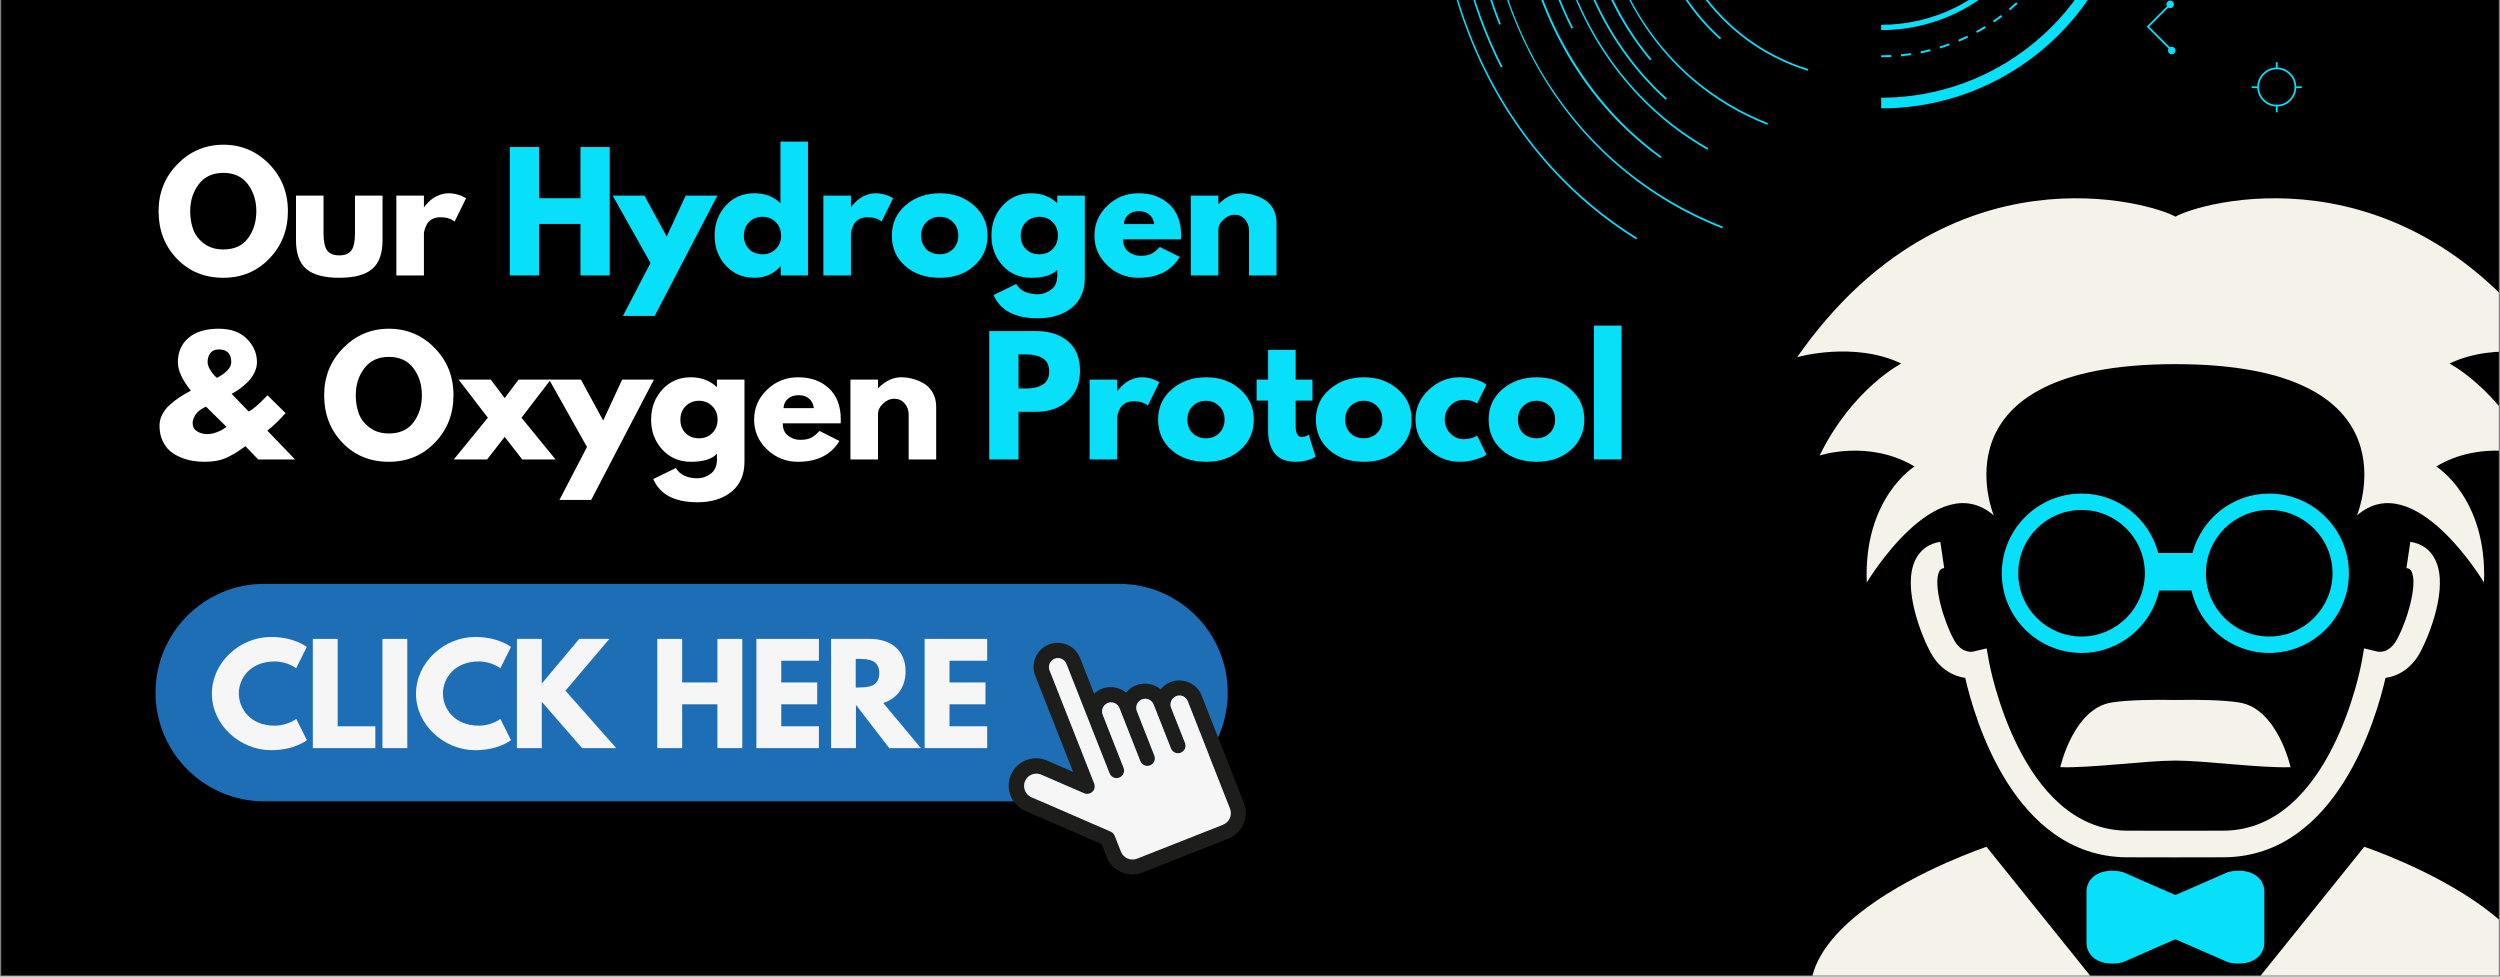<svg xmlns="http://www.w3.org/2000/svg" xmlns:xlink="http://www.w3.org/1999/xlink" width="1920" zoomAndPan="magnify" viewBox="0 0 1440 562.5" height="750" preserveAspectRatio="xMidYMid meet" version="1.0"><rect x="0" y="0" width="1440" height="562.5" fill="#808080" stroke="none"/><defs><g/><clipPath id="70b9ad7795"><path d="M 0.641 0 L 1439.359 0 L 1439.359 562 L 0.641 562 Z M 0.641 0 " clip-rule="nonzero"/></clipPath><clipPath id="0bbeb5b42a"><path d="M 89.285 336.297 L 708 336.297 L 708 462 L 89.285 462 Z M 89.285 336.297 " clip-rule="nonzero"/></clipPath><clipPath id="cd6ec1c389"><path d="M 1042 487 L 1439.359 487 L 1439.359 562 L 1042 562 Z M 1042 487 " clip-rule="nonzero"/></clipPath><clipPath id="98ec181e47"><path d="M 1035 114 L 1439.359 114 L 1439.359 336 L 1035 336 Z M 1035 114 " clip-rule="nonzero"/></clipPath><clipPath id="0cc9836b09"><path d="M 826.934 0 L 943 0 L 943 137.895 L 826.934 137.895 Z M 826.934 0 " clip-rule="nonzero"/></clipPath></defs><g clip-path="url(#70b9ad7795)"><path fill="#ffffff" d="M 0.641 0 L 1439.359 0 L 1439.359 562 L 0.641 562 Z M 0.641 0 " fill-opacity="1" fill-rule="nonzero"/><path fill="#000000" d="M 0.641 0 L 1439.359 0 L 1439.359 562 L 0.641 562 Z M 0.641 0 " fill-opacity="1" fill-rule="nonzero"/></g><g clip-path="url(#0bbeb5b42a)"><path fill="#1e6eb5" d="M 644.531 461.578 L 152.227 461.578 C 117.605 461.578 89.586 433.492 89.586 398.938 C 89.586 364.312 117.605 336.297 152.227 336.297 L 644.531 336.297 C 679.086 336.297 707.176 364.312 707.176 398.938 C 707.176 433.492 679.156 461.578 644.531 461.578 Z M 644.531 461.578 " fill-opacity="1" fill-rule="nonzero"/></g><path fill="#1d1d1b" d="M 684.855 393.098 C 681.449 391.637 677.695 391.566 674.219 392.891 C 671.926 393.793 669.98 395.254 668.52 397.059 C 667.477 396.156 666.363 395.461 665.043 394.906 C 661.637 393.445 657.883 393.375 654.406 394.695 C 652.043 395.602 650.094 397.129 648.633 398.938 C 647.66 398.102 646.551 397.406 645.297 396.922 C 641.891 395.461 638.137 395.391 634.66 396.711 C 632.992 397.406 631.461 398.383 630.211 399.562 L 622.145 379.055 C 620.754 375.578 618.184 372.867 614.777 371.406 C 611.371 369.945 607.613 369.875 604.141 371.195 C 597.047 373.977 593.5 382.113 596.281 389.203 L 618.113 444.617 L 603.098 438.078 C 599.203 436.41 594.961 436.344 591 437.871 C 587.105 439.402 583.977 442.391 582.309 446.285 C 578.832 454.281 582.516 463.594 590.512 467.07 L 634.52 486.191 L 637.441 493.629 C 640.641 501.766 649.887 505.797 658.02 502.598 L 707.523 483.062 C 715.656 479.863 719.688 470.617 716.492 462.484 L 692.156 400.676 C 690.906 397.34 688.266 394.559 684.855 393.098 Z M 708.496 465.75 C 709.957 469.438 708.148 473.605 704.465 475.066 L 654.961 494.605 C 651.277 496.062 647.105 494.258 645.645 490.57 L 642.031 481.395 C 641.613 480.352 640.777 479.449 639.734 479.031 L 594.129 459.215 C 590.582 457.688 588.914 453.516 590.441 449.898 C 591.207 448.09 592.668 446.77 594.336 446.145 C 596.004 445.449 597.949 445.449 599.758 446.215 L 624.441 456.922 C 626.039 457.617 627.918 457.27 629.238 456.086 C 630.559 454.906 630.906 453.027 630.281 451.359 L 604.555 386.145 C 603.512 383.504 604.832 380.512 607.477 379.402 C 608.727 378.914 610.188 378.914 611.438 379.469 C 612.691 380.027 613.664 381 614.219 382.32 L 639.109 445.449 C 640.012 447.676 642.516 448.785 644.742 447.883 C 646.965 446.98 648.078 444.477 647.176 442.25 L 635.148 411.66 C 634.105 409.02 635.426 406.027 638.066 404.918 C 639.316 404.43 640.777 404.43 642.031 404.984 C 643.281 405.543 644.254 406.516 644.812 407.836 L 656.84 438.426 C 657.742 440.652 660.246 441.766 662.469 440.859 C 664.695 439.957 665.809 437.453 664.902 435.23 L 654.824 409.574 C 653.781 406.934 655.102 403.941 657.742 402.832 C 658.992 402.344 660.453 402.344 661.707 402.902 C 662.957 403.457 663.93 404.43 664.484 405.75 L 674.496 431.129 C 675.402 433.352 677.906 434.465 680.129 433.562 C 682.355 432.656 683.465 430.152 682.562 427.93 L 674.566 407.699 C 673.523 405.055 674.844 402.066 677.488 400.953 C 678.738 400.469 680.199 400.469 681.449 401.023 C 682.703 401.578 683.676 402.555 684.23 403.875 Z M 708.496 465.75 " fill-opacity="1" fill-rule="nonzero"/><path fill="#f6f6f6" d="M 684.16 403.941 L 708.496 465.75 C 709.957 469.438 708.148 473.605 704.465 475.066 L 654.961 494.605 C 651.277 496.062 647.105 494.258 645.645 490.57 L 642.031 481.395 C 641.613 480.352 640.777 479.449 639.734 479.031 L 594.129 459.215 C 590.582 457.688 588.914 453.516 590.441 449.898 C 591.207 448.09 592.668 446.77 594.336 446.145 C 596.004 445.449 597.949 445.449 599.758 446.215 L 624.441 456.922 C 626.039 457.617 627.918 457.27 629.238 456.086 C 630.559 454.906 630.906 453.027 630.281 451.359 L 604.555 386.145 C 603.512 383.504 604.832 380.512 607.477 379.402 C 608.727 378.914 610.188 378.914 611.438 379.469 C 612.691 380.027 613.664 381 614.219 382.32 L 639.109 445.449 C 640.012 447.676 642.516 448.785 644.742 447.883 C 646.965 446.98 648.078 444.477 647.176 442.25 L 635.148 411.66 C 634.105 409.02 635.426 406.027 638.066 404.918 C 639.316 404.43 640.777 404.43 642.031 404.984 C 643.281 405.543 644.254 406.516 644.812 407.836 L 656.84 438.426 C 657.742 440.652 660.246 441.766 662.469 440.859 C 664.695 439.957 665.809 437.453 664.902 435.23 L 654.824 409.574 C 653.781 406.934 655.102 403.941 657.742 402.832 C 658.992 402.344 660.453 402.344 661.707 402.902 C 662.957 403.457 663.93 404.43 664.484 405.75 L 674.496 431.129 C 675.402 433.352 677.906 434.465 680.129 433.562 C 682.355 432.656 683.465 430.152 682.562 427.93 L 674.566 407.699 C 673.523 405.055 674.844 402.066 677.488 400.953 C 678.738 400.469 680.199 400.469 681.449 401.023 C 682.633 401.648 683.676 402.691 684.16 403.941 Z M 684.16 403.941 " fill-opacity="1" fill-rule="nonzero"/><path fill="#f6f6f6" d="M 170.652 414.094 L 176.77 426.332 C 176.77 426.332 169.746 432.102 156.121 432.102 C 138.32 432.102 122.055 417.641 122.055 399.633 C 121.984 381.488 138.254 366.887 156.051 366.887 C 169.676 366.887 176.699 372.656 176.699 372.656 L 170.582 384.895 C 170.582 384.895 165.574 381 158.207 381 C 143.883 381 137.559 391.012 137.559 399.426 C 137.559 407.906 143.883 417.988 158.277 417.988 C 165.574 417.988 170.652 414.094 170.652 414.094 Z M 170.652 414.094 " fill-opacity="1" fill-rule="nonzero"/><path fill="#f6f6f6" d="M 194.496 418.336 L 216.191 418.336 L 216.191 430.918 L 180.176 430.918 L 180.176 368 L 194.496 368 Z M 194.496 418.336 " fill-opacity="1" fill-rule="nonzero"/><path fill="#f6f6f6" d="M 220.293 368 L 234.613 368 L 234.613 430.918 L 220.293 430.918 Z M 220.293 368 " fill-opacity="1" fill-rule="nonzero"/><path fill="#f6f6f6" d="M 288.219 414.094 L 294.336 426.332 C 294.336 426.332 287.312 432.102 273.688 432.102 C 255.887 432.102 239.621 417.641 239.621 399.633 C 239.621 381.555 255.887 366.887 273.688 366.887 C 287.312 366.887 294.336 372.656 294.336 372.656 L 288.219 384.895 C 288.219 384.895 283.211 381 275.844 381 C 261.449 381 255.125 391.082 255.125 399.426 C 255.125 407.906 261.449 417.988 275.844 417.988 C 283.211 417.988 288.219 414.094 288.219 414.094 Z M 288.219 414.094 " fill-opacity="1" fill-rule="nonzero"/><path fill="#f6f6f6" d="M 335.285 430.918 L 312.066 404.223 L 312.066 430.918 L 297.742 430.918 L 297.742 368 L 312.066 368 L 312.066 393.723 L 333.617 368 L 351 368 L 325.691 397.824 L 354.961 430.918 Z M 335.285 430.918 " fill-opacity="1" fill-rule="nonzero"/><path fill="#f6f6f6" d="M 392.922 430.918 L 378.602 430.918 L 378.602 368 L 392.922 368 L 392.922 393.098 L 413.223 393.098 L 413.223 368 L 427.547 368 L 427.547 430.918 L 413.223 430.918 L 413.223 405.68 L 392.922 405.68 Z M 392.922 430.918 " fill-opacity="1" fill-rule="nonzero"/><path fill="#f6f6f6" d="M 471.695 380.582 L 450.004 380.582 L 450.004 393.098 L 470.719 393.098 L 470.719 405.68 L 450.004 405.68 L 450.004 418.336 L 471.695 418.336 L 471.695 430.918 L 435.68 430.918 L 435.68 368 L 471.695 368 Z M 471.695 380.582 " fill-opacity="1" fill-rule="nonzero"/><path fill="#f6f6f6" d="M 501.102 368 C 512.781 368 521.613 374.324 521.613 386.699 C 521.613 396.156 516.398 402.484 508.75 404.918 L 530.441 430.918 L 512.227 430.918 L 493.039 406.027 L 493.039 430.918 L 478.715 430.918 L 478.715 368 Z M 494.566 395.949 C 499.992 395.949 506.457 395.602 506.457 387.742 C 506.457 379.887 499.992 379.539 494.566 379.539 L 492.898 379.539 L 492.898 396.016 L 494.566 396.016 Z M 494.566 395.949 " fill-opacity="1" fill-rule="nonzero"/><path fill="#f6f6f6" d="M 568.613 380.582 L 546.918 380.582 L 546.918 393.098 L 567.637 393.098 L 567.637 405.68 L 546.918 405.68 L 546.918 418.336 L 568.613 418.336 L 568.613 430.918 L 532.598 430.918 L 532.598 368 L 568.613 368 Z M 568.613 380.582 " fill-opacity="1" fill-rule="nonzero"/><g clip-path="url(#cd6ec1c389)"><path fill="#f5f2ea" d="M 1361.809 487.75 L 1253.02 623.012 L 1144.23 487.75 C 1144.23 487.75 987.062 540.172 1063.746 610.98 C 1125.359 667.812 1252.594 707.203 1252.98 707.312 L 1252.98 707.367 L 1253.02 707.367 L 1253.02 707.332 C 1253.445 707.219 1380.68 667.832 1442.254 611 C 1518.977 540.172 1361.809 487.75 1361.809 487.75 Z M 1361.809 487.75 " fill-opacity="1" fill-rule="nonzero"/></g><path fill="#f5f2ea" d="M 1402.68 322.371 C 1399.863 316.605 1394.895 313.066 1388.352 312.082 L 1386.109 327.207 C 1387.852 327.469 1388.5 328.117 1389.039 329.137 C 1392.762 336.734 1386.387 357.922 1380.492 368.562 C 1376.359 376.164 1370.613 375.516 1369.52 375.328 L 1361.695 373.477 L 1360.289 381.484 C 1360.102 382.465 1342.844 477.668 1281.25 478.465 C 1275.523 478.539 1230.496 478.539 1224.734 478.465 C 1163.32 477.668 1145.953 382.41 1145.73 381.484 L 1144.324 373.477 L 1136.426 375.328 C 1136.352 375.367 1129.938 376.738 1125.488 368.562 C 1119.633 357.922 1113.254 336.734 1117.02 329.137 C 1117.52 328.117 1118.188 327.469 1119.871 327.207 L 1117.629 312.082 C 1111.105 313.066 1106.156 316.605 1103.301 322.371 C 1095.293 338.516 1107.25 367.191 1112.07 375.957 C 1117.5 385.801 1125.508 389.566 1131.977 390.473 C 1137.297 413.902 1160.078 492.961 1224.512 493.793 C 1229.402 493.867 1276.617 493.867 1281.492 493.793 C 1345.941 492.961 1368.668 413.922 1374.059 390.473 C 1380.547 389.566 1388.5 385.801 1393.93 375.922 C 1398.73 367.152 1410.727 338.496 1402.68 322.371 Z M 1402.68 322.371 " fill-opacity="1" fill-rule="nonzero"/><path fill="#f5f2ea" d="M 1289.793 404.633 C 1280.414 403.188 1266.234 402.93 1253.055 403.188 L 1253.02 403.188 C 1239.84 402.93 1225.641 403.188 1216.316 404.633 C 1194.242 408.082 1186.734 441.891 1186.734 441.891 C 1204.176 442.504 1236.113 438.094 1253.055 438.094 C 1269.961 438.094 1301.898 442.504 1319.379 441.891 C 1319.379 441.891 1311.891 408.082 1289.793 404.633 Z M 1289.793 404.633 " fill-opacity="1" fill-rule="nonzero"/><g clip-path="url(#98ec181e47)"><path fill="#f5f2ea" d="M 1410.91 209.391 C 1438.25 196.324 1470.895 205.742 1470.895 205.742 C 1383.957 81.438 1265.828 117.176 1253.02 124.812 C 1240.211 117.176 1122.078 81.438 1035.145 205.742 C 1035.145 205.742 1067.805 196.324 1095.129 209.391 C 1095.129 209.391 1066.988 223.832 1048.102 262.387 C 1048.102 262.387 1076.441 252.934 1102.766 268.691 C 1102.766 268.691 1073.293 286.762 1075.258 335.551 C 1075.258 335.551 1115.367 268.281 1148.418 296.883 C 1148.418 296.883 1111.848 209.746 1253.02 209.746 C 1394.191 209.746 1357.617 296.883 1357.617 296.883 C 1390.633 268.281 1430.781 335.551 1430.781 335.551 C 1432.727 286.742 1403.273 268.691 1403.273 268.691 C 1429.594 252.934 1457.898 262.387 1457.898 262.387 C 1439.031 223.832 1410.91 209.391 1410.91 209.391 Z M 1410.91 209.391 " fill-opacity="1" fill-rule="nonzero"/></g><path fill="#08e0fa" d="M 1307.07 284.297 C 1285.828 284.297 1268.07 298.887 1262.863 318.516 L 1243.156 318.516 C 1237.949 298.887 1220.211 284.297 1198.949 284.297 C 1173.648 284.297 1153.035 304.891 1153.035 330.211 C 1153.035 355.477 1173.629 376.09 1198.949 376.09 C 1220.82 376.09 1239.137 360.668 1243.695 340.148 L 1262.305 340.148 C 1266.867 360.668 1285.141 376.09 1307.051 376.09 C 1332.355 376.09 1352.965 355.496 1352.965 330.211 C 1352.984 304.891 1332.371 284.297 1307.07 284.297 Z M 1198.969 366.652 C 1178.836 366.652 1162.508 350.285 1162.508 330.191 C 1162.508 310.062 1178.836 293.73 1198.969 293.73 C 1219.059 293.73 1235.43 310.062 1235.43 330.191 C 1235.43 350.285 1219.059 366.652 1198.969 366.652 Z M 1307.07 366.652 C 1286.941 366.652 1270.609 350.285 1270.609 330.191 C 1270.609 310.062 1286.941 293.73 1307.07 293.73 C 1327.164 293.73 1343.531 310.062 1343.531 330.191 C 1343.531 350.285 1327.164 366.652 1307.07 366.652 Z M 1307.07 366.652 " fill-opacity="1" fill-rule="nonzero"/><path fill="#08e0fa" d="M 1283.398 502.285 L 1253.5 515.352 C 1253.352 515.426 1253.168 515.5 1253.039 515.535 C 1252.852 515.5 1252.703 515.426 1252.535 515.352 L 1222.676 502.285 C 1211.199 499.504 1201.82 504.602 1201.82 513.645 L 1201.82 517.262 C 1201.82 526.27 1201.82 530.254 1201.82 539.301 L 1201.82 542.914 C 1201.82 551.961 1211.199 557.078 1222.676 554.277 L 1252.535 541.211 C 1252.723 541.137 1252.871 541.062 1253.039 541.023 C 1253.188 541.062 1253.371 541.137 1253.5 541.211 L 1283.398 554.277 C 1294.875 557.059 1304.254 551.961 1304.254 542.914 L 1304.254 539.301 C 1304.254 530.254 1304.254 526.27 1304.254 517.262 L 1304.254 513.645 C 1304.254 504.602 1294.875 499.484 1283.398 502.285 Z M 1283.398 502.285 " fill-opacity="1" fill-rule="nonzero"/><path fill="#08e0fa" d="M 863.535 -179.082 C 839.086 -117.66 839.086 -47.211 863.535 14.215 L 864.484 13.832 C 840.129 -47.344 840.129 -117.523 864.484 -178.703 L 863.535 -179.082 " fill-opacity="1" fill-rule="nonzero"/><path fill="#08e0fa" d="M 992.039 -296.418 C 948.762 -279.465 913.086 -249.352 888.859 -209.328 C 866.371 -172.16 854.48 -128.281 854.48 -82.434 C 854.48 -36.586 866.371 7.293 888.859 44.461 C 913.086 84.48 948.762 114.598 992.039 131.547 L 992.41 130.598 C 907.961 97.52 855.504 15.891 855.504 -82.434 C 855.504 -180.754 907.961 -262.383 992.41 -295.461 L 992.039 -296.418 " fill-opacity="1" fill-rule="nonzero"/><path fill="#08e0fa" d="M 905.199 -181.383 C 890.039 -151.574 882.027 -117.359 882.027 -82.438 C 882.027 -47.504 890.039 -13.293 905.199 16.516 L 906.109 16.051 C 875.215 -44.695 875.215 -120.172 906.109 -180.918 L 905.199 -181.383 " fill-opacity="1" fill-rule="nonzero"/><path fill="#08e0fa" d="M 959.434 -222.34 C 921.91 -188.484 900.391 -137.488 900.391 -82.434 C 900.391 -27.375 921.91 23.617 959.434 57.469 L 960.121 56.711 C 922.809 23.051 901.414 -27.66 901.414 -82.434 C 901.414 -137.203 922.809 -187.918 960.121 -221.578 L 959.434 -222.34 " fill-opacity="1" fill-rule="nonzero"/><path fill="#08e0fa" d="M 1017.965 -236.758 C 986.754 -224.531 961.023 -202.809 943.551 -173.941 C 927.328 -147.141 918.758 -115.496 918.758 -82.438 C 918.758 -49.371 927.328 -17.73 943.551 9.074 C 961.02 37.941 986.754 59.664 1017.965 71.891 L 1018.34 70.938 C 957.543 47.125 919.777 -11.645 919.777 -82.438 C 919.777 -153.223 957.543 -211.992 1018.34 -235.805 L 1017.965 -236.758 " fill-opacity="1" fill-rule="nonzero"/><path fill="#08e0fa" d="M 956.414 -255.934 C 929.445 -236.395 908.355 -210.512 893.734 -179 C 880.066 -149.559 872.844 -116.164 872.848 -82.434 C 872.848 -48.703 880.066 -15.309 893.734 14.133 C 908.355 45.645 929.445 71.531 956.414 91.066 L 957.012 90.242 C 904.949 52.523 873.871 -12.027 873.871 -82.434 C 873.867 -152.84 904.949 -217.391 957.012 -255.109 L 956.414 -255.934 " fill-opacity="1" fill-rule="nonzero"/><path fill="#08e0fa" d="M 983.398 -251.137 C 954.207 -234.48 930.293 -209.43 914.25 -178.688 C 899.176 -149.797 891.211 -116.516 891.211 -82.438 C 891.211 -48.352 899.176 -15.07 914.25 13.816 C 930.293 44.562 954.207 69.617 983.398 86.266 L 983.906 85.375 C 926.504 52.641 892.23 -10.094 892.23 -82.438 C 892.23 -154.773 926.504 -217.512 983.906 -250.246 L 983.398 -251.137 " fill-opacity="1" fill-rule="nonzero"/><path fill="#08e0fa" d="M 950.457 -199.586 C 924.09 -168.176 909.57 -126.566 909.57 -82.438 C 909.57 -38.301 924.09 3.309 950.457 34.719 L 951.238 34.066 C 897.332 -30.176 897.332 -134.695 951.238 -198.934 L 950.457 -199.586 " fill-opacity="1" fill-rule="nonzero"/><path fill="#08e0fa" d="M 990.664 -187.547 C 962.473 -162.109 946.305 -123.801 946.305 -82.438 C 946.305 -41.066 962.473 -2.754 990.664 22.68 L 991.348 21.922 C 963.371 -3.32 947.324 -41.359 947.324 -82.438 C 947.324 -123.508 963.371 -161.547 991.348 -186.789 L 990.664 -187.547 " fill-opacity="1" fill-rule="nonzero"/><path fill="#08e0fa" d="M 1041.285 -205.645 C 989.164 -189.426 955.484 -141.059 955.484 -82.438 C 955.484 -23.812 989.164 24.555 1041.285 40.781 L 1041.59 39.805 C 989.902 23.715 956.508 -24.266 956.508 -82.438 C 956.508 -140.602 989.902 -188.582 1041.59 -204.672 L 1041.285 -205.645 " fill-opacity="1" fill-rule="nonzero"/><g clip-path="url(#0cc9836b09)"><path fill="#08e0fa" d="M 942.438 -302.766 C 905.801 -280.074 875.848 -246.98 855.805 -207.07 C 836.918 -169.457 826.934 -126.359 826.934 -82.438 C 826.934 -38.508 836.918 4.59 855.805 42.203 C 875.848 82.113 905.801 115.207 942.438 137.898 L 942.977 137.031 C 870.953 92.418 827.957 10.375 827.957 -82.438 C 827.957 -175.242 870.953 -257.285 942.977 -301.898 L 942.438 -302.766 " fill-opacity="1" fill-rule="nonzero"/></g><path fill="#08e0fa" d="M 864.535 -203.766 C 845.945 -167.215 836.117 -125.262 836.117 -82.438 C 836.117 -39.605 845.945 2.348 864.535 38.898 L 865.445 38.438 C 827.527 -36.121 827.527 -128.746 865.445 -203.301 L 864.535 -203.766 " fill-opacity="1" fill-rule="nonzero"/><path fill="#08e0fa" d="M 1089.238 31.711 C 1087.355 31.805 1085.441 31.852 1083.547 31.852 L 1083.547 33 C 1085.457 33 1087.395 32.949 1089.301 32.859 Z M 1100.582 30.59 C 1098.703 30.871 1096.805 31.109 1094.922 31.293 L 1095.035 32.434 C 1096.934 32.242 1098.855 32.008 1100.75 31.723 Z M 1111.75 28.352 C 1109.918 28.812 1108.051 29.238 1106.191 29.609 L 1106.418 30.734 C 1108.293 30.359 1110.18 29.926 1112.031 29.461 Z M 1122.652 24.992 C 1120.879 25.633 1119.055 26.25 1117.238 26.809 L 1117.574 27.902 C 1119.414 27.336 1121.25 26.719 1123.043 26.066 Z M 1133.168 20.551 C 1131.469 21.375 1129.719 22.164 1127.969 22.902 L 1128.41 23.961 C 1130.18 23.211 1131.949 22.41 1133.668 21.586 Z M 1143.184 15.086 C 1141.574 16.074 1139.914 17.031 1138.242 17.945 L 1138.793 18.949 C 1140.48 18.031 1142.16 17.062 1143.781 16.062 Z M 1152.598 8.656 C 1151.09 9.797 1149.531 10.918 1147.973 11.988 L 1148.617 12.934 C 1150.195 11.855 1151.766 10.723 1153.289 9.57 Z M 1161.328 1.32 C 1159.938 2.613 1158.5 3.883 1157.055 5.098 L 1157.793 5.977 C 1159.254 4.75 1160.703 3.465 1162.109 2.16 Z M 1169.285 -6.832 C 1168.023 -5.41 1166.723 -4.004 1165.406 -2.66 L 1166.227 -1.855 C 1167.551 -3.219 1168.871 -4.637 1170.145 -6.074 Z M 1176.391 -15.734 C 1175.285 -14.203 1174.129 -12.68 1172.945 -11.195 L 1173.84 -10.48 C 1175.039 -11.98 1176.207 -13.516 1177.32 -15.062 Z M 1182.574 -25.289 C 1181.625 -23.648 1180.625 -22.016 1179.598 -20.434 L 1180.562 -19.812 C 1181.598 -21.41 1182.605 -23.059 1183.566 -24.715 Z M 1187.777 -35.406 C 1187 -33.691 1186.168 -31.969 1185.301 -30.281 L 1186.32 -29.758 C 1187.195 -31.461 1188.039 -33.199 1188.82 -34.934 Z M 1191.941 -45.996 C 1191.34 -44.211 1190.684 -42.406 1189.992 -40.645 L 1191.059 -40.223 C 1191.758 -42.008 1192.422 -43.828 1193.031 -45.633 Z M 1195.031 -56.961 C 1194.605 -55.113 1194.137 -53.258 1193.625 -51.438 L 1194.727 -51.129 C 1195.242 -52.965 1195.723 -54.84 1196.148 -56.707 Z M 1197.004 -68.184 C 1196.766 -66.289 1196.48 -64.398 1196.156 -62.547 L 1197.285 -62.348 C 1197.613 -64.219 1197.902 -66.129 1198.141 -68.039 Z M 1197.855 -79.543 C 1197.805 -77.656 1197.711 -75.742 1197.57 -73.855 L 1198.711 -73.766 C 1198.855 -75.676 1198.953 -77.609 1199 -79.516 Z M 1198.727 -91.02 L 1197.582 -90.938 C 1197.723 -89.062 1197.812 -87.148 1197.859 -85.246 L 1199.004 -85.27 C 1198.961 -87.191 1198.863 -89.125 1198.727 -91.02 Z M 1197.32 -102.441 L 1196.191 -102.242 C 1196.516 -100.391 1196.797 -98.492 1197.027 -96.609 L 1198.164 -96.75 C 1197.93 -98.652 1197.645 -100.57 1197.32 -102.441 Z M 1194.777 -113.664 L 1193.676 -113.355 C 1194.188 -111.535 1194.656 -109.676 1195.074 -107.832 L 1196.191 -108.082 C 1195.77 -109.945 1195.293 -111.828 1194.777 -113.664 Z M 1191.125 -124.59 L 1190.059 -124.176 C 1190.746 -122.406 1191.402 -120.602 1192.004 -118.805 L 1193.09 -119.168 C 1192.48 -120.984 1191.824 -122.809 1191.125 -124.59 Z M 1186.383 -135.102 L 1185.367 -134.578 C 1186.23 -132.895 1187.062 -131.164 1187.844 -129.434 L 1188.887 -129.906 C 1188.098 -131.652 1187.258 -133.395 1186.383 -135.102 Z M 1180.625 -145.082 L 1179.66 -144.457 C 1180.691 -142.867 1181.691 -141.227 1182.637 -139.59 L 1183.629 -140.16 C 1182.676 -141.82 1181.66 -143.473 1180.625 -145.082 Z M 1173.902 -154.43 L 1173.008 -153.715 C 1174.188 -152.234 1175.344 -150.703 1176.449 -149.172 L 1177.379 -149.836 C 1176.266 -151.391 1175.094 -152.934 1173.902 -154.43 Z M 1166.285 -163.062 L 1165.465 -162.266 C 1166.793 -160.902 1168.098 -159.496 1169.34 -158.082 L 1170.199 -158.844 C 1168.945 -160.27 1167.629 -161.691 1166.285 -163.062 Z M 1157.863 -170.902 L 1157.125 -170.023 C 1158.574 -168.801 1160.012 -167.531 1161.395 -166.25 L 1162.172 -167.086 C 1160.777 -168.387 1159.328 -169.668 1157.863 -170.902 Z M 1148.707 -177.859 L 1148.059 -176.914 C 1149.617 -175.852 1151.172 -174.727 1152.68 -173.582 L 1153.371 -174.492 C 1151.844 -175.652 1150.277 -176.785 1148.707 -177.859 Z M 1138.91 -183.875 L 1138.363 -182.867 C 1140.008 -181.965 1141.664 -181.004 1143.285 -180.012 L 1143.883 -180.988 C 1142.25 -181.992 1140.574 -182.961 1138.91 -183.875 Z M 1128.57 -188.879 L 1128.125 -187.824 C 1129.852 -187.094 1131.598 -186.301 1133.305 -185.477 L 1133.805 -186.504 C 1132.078 -187.34 1130.316 -188.137 1128.57 -188.879 Z M 1117.773 -192.828 L 1117.434 -191.73 C 1119.242 -191.172 1121.055 -190.559 1122.832 -189.91 L 1123.227 -190.984 C 1121.434 -191.645 1119.598 -192.262 1117.773 -192.828 Z M 1106.625 -195.68 L 1106.395 -194.555 C 1108.258 -194.176 1110.125 -193.75 1111.949 -193.281 L 1112.234 -194.391 C 1110.395 -194.863 1108.504 -195.293 1106.625 -195.68 Z M 1095.246 -197.398 L 1095.133 -196.258 C 1097.02 -196.07 1098.922 -195.828 1100.785 -195.547 L 1100.957 -196.68 C 1099.07 -196.969 1097.152 -197.207 1095.246 -197.398 Z M 1083.758 -197.984 L 1083.758 -196.84 C 1085.641 -196.836 1087.559 -196.785 1089.453 -196.688 L 1089.512 -197.832 C 1087.598 -197.93 1085.66 -197.98 1083.758 -197.984 " fill-opacity="1" fill-rule="nonzero"/><path fill="#08e0fa" d="M 1083.547 -182.332 L 1083.547 -179.266 C 1136.906 -179.266 1180.32 -135.852 1180.32 -82.492 C 1180.32 -29.133 1136.906 14.281 1083.547 14.281 L 1083.547 17.348 C 1138.594 17.348 1183.387 -27.441 1183.387 -82.492 C 1183.387 -137.547 1138.594 -182.332 1083.547 -182.332 " fill-opacity="1" fill-rule="nonzero"/><path fill="#08e0fa" d="M 1228.449 -82.492 L 1222.312 -82.492 C 1222.312 -5.973 1160.062 56.277 1083.547 56.277 L 1083.547 62.41 C 1163.445 62.41 1228.449 -2.59 1228.449 -82.492 " fill-opacity="1" fill-rule="nonzero"/><path fill="#08e0fa" d="M 1311.422 60.352 C 1305.789 60.352 1301.199 55.766 1301.199 50.129 C 1301.199 44.492 1305.789 39.906 1311.422 39.906 C 1317.062 39.906 1321.645 44.492 1321.645 50.129 C 1321.645 55.766 1317.062 60.352 1311.422 60.352 Z M 1311.422 38.883 C 1305.227 38.883 1300.176 43.93 1300.176 50.129 C 1300.176 56.332 1305.227 61.375 1311.422 61.375 C 1317.625 61.375 1322.668 56.332 1322.668 50.129 C 1322.668 43.93 1317.625 38.883 1311.422 38.883 " fill-opacity="1" fill-rule="nonzero"/><path fill="#08e0fa" d="M 1311.934 35.816 L 1310.91 35.816 L 1310.91 39.395 L 1311.934 39.395 L 1311.934 35.816 " fill-opacity="1" fill-rule="nonzero"/><path fill="#08e0fa" d="M 1311.934 61.121 L 1310.91 61.121 L 1310.91 64.699 L 1311.934 64.699 L 1311.934 61.121 " fill-opacity="1" fill-rule="nonzero"/><path fill="#08e0fa" d="M 1325.863 49.746 L 1322.285 49.746 L 1322.285 50.77 L 1325.863 50.77 L 1325.863 49.746 " fill-opacity="1" fill-rule="nonzero"/><path fill="#08e0fa" d="M 1300.562 49.746 L 1296.984 49.746 L 1296.984 50.77 L 1300.562 50.77 L 1300.562 49.746 " fill-opacity="1" fill-rule="nonzero"/><path fill="#08e0fa" d="M 1250.566 1.266 L 1236.469 15.363 L 1250.566 29.457 L 1251.289 28.734 L 1237.914 15.363 L 1251.289 1.988 L 1250.566 1.266 " fill-opacity="1" fill-rule="nonzero"/><path fill="#08e0fa" d="M 1251.562 4.066 C 1252.402 3.219 1252.402 1.836 1251.562 0.996 C 1250.715 0.148 1249.332 0.148 1248.488 0.996 C 1247.645 1.836 1247.645 3.219 1248.488 4.066 C 1249.332 4.914 1250.715 4.914 1251.562 4.066 " fill-opacity="1" fill-rule="nonzero"/><path fill="#08e0fa" d="M 1252.465 30.629 C 1253.305 29.789 1253.305 28.406 1252.465 27.559 C 1251.617 26.711 1250.234 26.711 1249.391 27.559 C 1248.547 28.406 1248.547 29.789 1249.391 30.629 C 1250.234 31.477 1251.617 31.477 1252.465 30.629 " fill-opacity="1" fill-rule="nonzero"/><g fill="#ffffff" fill-opacity="1"><g transform="translate(89.285, 158.656)"><g><path d="M 2.062 -37.016 C 2.062 -47.711 5.707 -56.766 13 -64.172 C 20.289 -71.586 29.078 -75.297 39.359 -75.297 C 49.691 -75.297 58.473 -71.602 65.703 -64.219 C 72.93 -56.844 76.547 -47.773 76.547 -37.016 C 76.547 -26.203 72.988 -17.102 65.875 -9.719 C 58.77 -2.344 49.93 1.344 39.359 1.344 C 28.535 1.344 19.613 -2.316 12.594 -9.641 C 5.57 -16.961 2.062 -26.086 2.062 -37.016 Z M 20.266 -37.016 C 20.266 -33.129 20.859 -29.586 22.047 -26.391 C 23.242 -23.203 25.336 -20.5 28.328 -18.281 C 31.316 -16.07 34.992 -14.969 39.359 -14.969 C 45.629 -14.969 50.363 -17.117 53.562 -21.422 C 56.758 -25.723 58.359 -30.922 58.359 -37.016 C 58.359 -43.055 56.727 -48.242 53.469 -52.578 C 50.207 -56.91 45.504 -59.078 39.359 -59.078 C 33.254 -59.078 28.547 -56.91 25.234 -52.578 C 21.922 -48.242 20.266 -43.055 20.266 -37.016 Z M 20.266 -37.016 "/></g></g></g><g fill="#ffffff" fill-opacity="1"><g transform="translate(166.011, 158.656)"><g><path d="M 20.344 -45.984 L 20.344 -24.109 C 20.344 -19.566 21.031 -16.336 22.406 -14.422 C 23.781 -12.516 26.109 -11.562 29.391 -11.562 C 32.68 -11.562 35.016 -12.516 36.391 -14.422 C 37.766 -16.336 38.453 -19.566 38.453 -24.109 L 38.453 -45.984 L 54.328 -45.984 L 54.328 -20.266 C 54.328 -12.609 52.336 -7.094 48.359 -3.719 C 44.391 -0.344 38.07 1.344 29.406 1.344 C 20.738 1.344 14.414 -0.344 10.438 -3.719 C 6.469 -7.094 4.484 -12.609 4.484 -20.266 L 4.484 -45.984 Z M 20.344 -45.984 "/></g></g></g><g fill="#ffffff" fill-opacity="1"><g transform="translate(222.928, 158.656)"><g><path d="M 5.375 0 L 5.375 -45.984 L 21.25 -45.984 L 21.25 -39.359 L 21.422 -39.359 C 21.547 -39.586 21.738 -39.879 22 -40.234 C 22.27 -40.598 22.852 -41.227 23.75 -42.125 C 24.645 -43.02 25.598 -43.828 26.609 -44.547 C 27.629 -45.266 28.945 -45.906 30.562 -46.469 C 32.176 -47.039 33.82 -47.328 35.5 -47.328 C 37.227 -47.328 38.926 -47.086 40.594 -46.609 C 42.27 -46.129 43.5 -45.648 44.281 -45.172 L 45.531 -44.469 L 38.906 -31.016 C 36.938 -32.691 34.188 -33.531 30.656 -33.531 C 28.738 -33.531 27.094 -33.109 25.719 -32.266 C 24.352 -31.43 23.383 -30.414 22.812 -29.219 C 22.25 -28.031 21.848 -27.016 21.609 -26.172 C 21.367 -25.336 21.25 -24.68 21.25 -24.203 L 21.25 0 Z M 5.375 0 "/></g></g></g><g fill="#08e0fa" fill-opacity="1"><g transform="translate(265.687, 158.656)"><g/></g></g><g fill="#08e0fa" fill-opacity="1"><g transform="translate(288.274, 158.656)"><g><path d="M 22.234 -29.672 L 22.234 0 L 5.375 0 L 5.375 -73.953 L 22.234 -73.953 L 22.234 -44.469 L 46.078 -44.469 L 46.078 -73.953 L 62.922 -73.953 L 62.922 0 L 46.078 0 L 46.078 -29.672 Z M 22.234 -29.672 "/></g></g></g><g fill="#08e0fa" fill-opacity="1"><g transform="translate(354.692, 158.656)"><g><path d="M 40.25 -45.984 L 58.531 -45.984 L 22.406 23.312 L 4.125 23.312 L 19.984 -7.172 L -1.797 -45.984 L 16.5 -45.984 L 29.312 -22.406 Z M 40.25 -45.984 "/></g></g></g><g fill="#08e0fa" fill-opacity="1"><g transform="translate(409.548, 158.656)"><g><path d="M 8.516 -5.688 C 4.211 -10.383 2.062 -16.141 2.062 -22.953 C 2.062 -29.766 4.211 -35.531 8.516 -40.25 C 12.816 -44.969 18.285 -47.328 24.922 -47.328 C 31.016 -47.328 36.035 -45.414 39.984 -41.594 L 39.984 -77.094 L 55.844 -77.094 L 55.844 0 L 40.156 0 L 40.156 -5.203 L 39.984 -5.203 C 36.035 -0.836 31.016 1.344 24.922 1.344 C 18.285 1.344 12.816 -1 8.516 -5.688 Z M 22 -30.75 C 19.945 -28.719 18.922 -26.117 18.922 -22.953 C 18.922 -19.785 19.906 -17.195 21.875 -15.188 C 23.844 -13.188 26.441 -12.188 29.672 -12.188 C 32.773 -12.188 35.328 -13.203 37.328 -15.234 C 39.336 -17.266 40.344 -19.836 40.344 -22.953 C 40.344 -26.117 39.312 -28.719 37.25 -30.75 C 35.188 -32.781 32.66 -33.797 29.672 -33.797 C 26.617 -33.797 24.062 -32.781 22 -30.75 Z M 22 -30.75 "/></g></g></g><g fill="#08e0fa" fill-opacity="1"><g transform="translate(468.885, 158.656)"><g><path d="M 5.375 0 L 5.375 -45.984 L 21.25 -45.984 L 21.25 -39.359 L 21.422 -39.359 C 21.547 -39.586 21.738 -39.879 22 -40.234 C 22.27 -40.598 22.852 -41.227 23.75 -42.125 C 24.645 -43.02 25.598 -43.828 26.609 -44.547 C 27.629 -45.266 28.945 -45.906 30.562 -46.469 C 32.176 -47.039 33.82 -47.328 35.5 -47.328 C 37.227 -47.328 38.926 -47.086 40.594 -46.609 C 42.27 -46.129 43.5 -45.648 44.281 -45.172 L 45.531 -44.469 L 38.906 -31.016 C 36.938 -32.691 34.188 -33.531 30.656 -33.531 C 28.738 -33.531 27.094 -33.109 25.719 -32.266 C 24.352 -31.43 23.383 -30.414 22.812 -29.219 C 22.25 -28.031 21.848 -27.016 21.609 -26.172 C 21.367 -25.336 21.25 -24.68 21.25 -24.203 L 21.25 0 Z M 5.375 0 "/></g></g></g><g fill="#08e0fa" fill-opacity="1"><g transform="translate(511.64, 158.656)"><g><path d="M 9.719 -5.469 C 4.613 -10.008 2.062 -15.832 2.062 -22.938 C 2.062 -30.051 4.719 -35.895 10.031 -40.469 C 15.352 -45.039 21.93 -47.328 29.766 -47.328 C 37.473 -47.328 43.969 -45.023 49.25 -40.422 C 54.539 -35.828 57.188 -30.004 57.188 -22.953 C 57.188 -15.898 54.602 -10.086 49.438 -5.516 C 44.27 -0.941 37.711 1.344 29.766 1.344 C 21.516 1.344 14.832 -0.926 9.719 -5.469 Z M 22 -30.75 C 19.945 -28.719 18.922 -26.117 18.922 -22.953 C 18.922 -19.785 19.906 -17.195 21.875 -15.188 C 23.844 -13.188 26.441 -12.188 29.672 -12.188 C 32.773 -12.188 35.328 -13.203 37.328 -15.234 C 39.336 -17.266 40.344 -19.836 40.344 -22.953 C 40.344 -26.117 39.312 -28.719 37.25 -30.75 C 35.188 -32.781 32.66 -33.797 29.672 -33.797 C 26.617 -33.797 24.062 -32.781 22 -30.75 Z M 22 -30.75 "/></g></g></g><g fill="#08e0fa" fill-opacity="1"><g transform="translate(569.006, 158.656)"><g><path d="M 3.312 11.297 L 16.312 4.938 C 18.707 8.875 22.863 10.844 28.781 10.844 C 31.52 10.844 34.07 9.961 36.438 8.203 C 38.801 6.441 39.984 3.738 39.984 0.094 L 39.984 -3.312 C 37.172 -0.207 32.148 1.344 24.922 1.344 C 18.285 1.344 12.816 -1 8.516 -5.688 C 4.211 -10.383 2.062 -16.141 2.062 -22.953 C 2.062 -29.766 4.211 -35.531 8.516 -40.25 C 12.816 -44.969 18.285 -47.328 24.922 -47.328 C 30.836 -47.328 35.766 -45.504 39.703 -41.859 L 39.984 -41.859 L 39.984 -45.984 L 55.844 -45.984 L 55.844 1.25 C 55.844 8.719 53.363 14.484 48.406 18.547 C 43.445 22.617 36.906 24.656 28.781 24.656 C 15.625 24.656 7.133 20.203 3.312 11.297 Z M 22 -30.75 C 19.945 -28.719 18.922 -26.117 18.922 -22.953 C 18.922 -19.785 19.906 -17.195 21.875 -15.188 C 23.844 -13.188 26.441 -12.188 29.672 -12.188 C 32.773 -12.188 35.328 -13.203 37.328 -15.234 C 39.336 -17.266 40.344 -19.836 40.344 -22.953 C 40.344 -26.117 39.312 -28.719 37.25 -30.75 C 35.188 -32.781 32.66 -33.797 29.672 -33.797 C 26.617 -33.797 24.062 -32.781 22 -30.75 Z M 22 -30.75 "/></g></g></g><g fill="#08e0fa" fill-opacity="1"><g transform="translate(628.343, 158.656)"><g><path d="M 51.906 -20.797 L 18.562 -20.797 C 18.562 -17.566 19.602 -15.176 21.688 -13.625 C 23.781 -12.07 26.051 -11.297 28.5 -11.297 C 31.07 -11.297 33.102 -11.641 34.594 -12.328 C 36.094 -13.016 37.797 -14.375 39.703 -16.406 L 51.188 -10.672 C 46.406 -2.66 38.457 1.344 27.344 1.344 C 20.406 1.344 14.457 -1.031 9.5 -5.781 C 4.539 -10.531 2.062 -16.25 2.062 -22.938 C 2.062 -29.633 4.539 -35.375 9.5 -40.156 C 14.457 -44.938 20.406 -47.328 27.344 -47.328 C 34.633 -47.328 40.562 -45.219 45.125 -41 C 49.695 -36.789 51.984 -30.773 51.984 -22.953 C 51.984 -21.867 51.957 -21.148 51.906 -20.797 Z M 19 -29.578 L 36.484 -29.578 C 36.129 -31.973 35.188 -33.812 33.656 -35.094 C 32.133 -36.375 30.176 -37.016 27.781 -37.016 C 25.156 -37.016 23.066 -36.328 21.516 -34.953 C 19.961 -33.578 19.125 -31.785 19 -29.578 Z M 19 -29.578 "/></g></g></g><g fill="#08e0fa" fill-opacity="1"><g transform="translate(680.509, 158.656)"><g><path d="M 5.375 0 L 5.375 -45.984 L 21.25 -45.984 L 21.25 -41.141 L 21.422 -41.141 C 25.547 -45.266 29.938 -47.328 34.594 -47.328 C 36.863 -47.328 39.117 -47.023 41.359 -46.422 C 43.609 -45.828 45.766 -44.898 47.828 -43.641 C 49.891 -42.391 51.562 -40.613 52.844 -38.312 C 54.125 -36.02 54.766 -33.348 54.766 -30.297 L 54.766 0 L 38.906 0 L 38.906 -26 C 38.906 -28.383 38.141 -30.473 36.609 -32.266 C 35.086 -34.055 33.102 -34.953 30.656 -34.953 C 28.27 -34.953 26.102 -34.023 24.156 -32.172 C 22.219 -30.328 21.25 -28.27 21.25 -26 L 21.25 0 Z M 5.375 0 "/></g></g></g><g fill="#ffffff" fill-opacity="1"><g transform="translate(737.886, 158.656)"><g/></g></g><g fill="#ffffff" fill-opacity="1"><g transform="translate(89.285, 264.644)"><g><path d="M 2.594 -19.453 C 2.594 -21.66 3.098 -23.781 4.109 -25.812 C 5.129 -27.844 6.566 -29.695 8.422 -31.375 C 10.273 -33.051 12.156 -34.516 14.062 -35.766 C 15.977 -37.023 18.164 -38.312 20.625 -39.625 C 15.656 -45.832 13.172 -51.301 13.172 -56.031 C 13.172 -61.883 15.219 -66.555 19.312 -70.047 C 23.406 -73.547 29.219 -75.297 36.75 -75.297 C 43.688 -75.297 49.082 -73.352 52.938 -69.469 C 56.789 -65.582 58.719 -61.102 58.719 -56.031 C 58.719 -53.938 58.207 -51.883 57.188 -49.875 C 56.176 -47.875 54.969 -46.172 53.562 -44.766 C 52.156 -43.367 50.734 -42.129 49.297 -41.047 C 47.867 -39.973 46.645 -39.172 45.625 -38.641 L 44.109 -37.828 L 53.969 -27.609 C 56.113 -28.566 59.727 -31.676 64.812 -36.938 L 75.203 -26.719 C 71.859 -22.883 68.363 -19.504 64.719 -16.578 L 80.672 0 L 59.438 0 L 52.078 -7.625 C 49.805 -6.008 48.133 -4.859 47.062 -4.172 C 45.988 -3.484 44.391 -2.598 42.266 -1.516 C 40.141 -0.441 37.957 0.301 35.719 0.719 C 33.477 1.133 31.016 1.344 28.328 1.344 C 25.992 1.344 23.691 1.145 21.422 0.75 C 19.148 0.363 16.863 -0.316 14.562 -1.297 C 12.258 -2.285 10.242 -3.523 8.516 -5.016 C 6.785 -6.516 5.363 -8.504 4.25 -10.984 C 3.145 -13.461 2.594 -16.285 2.594 -19.453 Z M 36.75 -63.375 C 34.602 -63.375 32.988 -62.688 31.906 -61.312 C 30.832 -59.938 30.297 -58.176 30.297 -56.031 C 30.297 -54.77 30.742 -53.379 31.641 -51.859 C 32.535 -50.336 33.43 -49.129 34.328 -48.234 L 35.672 -46.969 C 41.172 -49.957 43.922 -52.977 43.922 -56.031 C 43.922 -60.926 41.531 -63.375 36.75 -63.375 Z M 41.141 -18.828 L 29.406 -30.391 C 29.227 -30.328 28.957 -30.219 28.594 -30.062 C 28.238 -29.914 27.613 -29.555 26.719 -28.984 C 25.82 -28.422 25.039 -27.797 24.375 -27.109 C 23.719 -26.422 23.102 -25.508 22.531 -24.375 C 21.969 -23.238 21.688 -22.047 21.688 -20.797 C 21.688 -18.828 22.523 -17.301 24.203 -16.219 C 25.879 -15.145 27.82 -14.609 30.031 -14.609 C 31.82 -14.609 33.645 -14.953 35.5 -15.641 C 37.352 -16.328 38.754 -17.031 39.703 -17.75 Z M 41.141 -18.828 "/></g></g></g><g fill="#ffffff" fill-opacity="1"><g transform="translate(162.067, 264.644)"><g/></g></g><g fill="#ffffff" fill-opacity="1"><g transform="translate(184.654, 264.644)"><g><path d="M 2.062 -37.016 C 2.062 -47.711 5.707 -56.766 13 -64.172 C 20.289 -71.586 29.078 -75.297 39.359 -75.297 C 49.691 -75.297 58.473 -71.602 65.703 -64.219 C 72.93 -56.844 76.547 -47.773 76.547 -37.016 C 76.547 -26.203 72.988 -17.102 65.875 -9.719 C 58.77 -2.344 49.93 1.344 39.359 1.344 C 28.535 1.344 19.613 -2.316 12.594 -9.641 C 5.57 -16.961 2.062 -26.086 2.062 -37.016 Z M 20.266 -37.016 C 20.266 -33.129 20.859 -29.586 22.047 -26.391 C 23.242 -23.203 25.336 -20.5 28.328 -18.281 C 31.316 -16.07 34.992 -14.969 39.359 -14.969 C 45.629 -14.969 50.363 -17.117 53.562 -21.422 C 56.758 -25.723 58.359 -30.922 58.359 -37.016 C 58.359 -43.055 56.727 -48.242 53.469 -52.578 C 50.207 -56.91 45.504 -59.078 39.359 -59.078 C 33.254 -59.078 28.547 -56.91 25.234 -52.578 C 21.922 -48.242 20.266 -43.055 20.266 -37.016 Z M 20.266 -37.016 "/></g></g></g><g fill="#ffffff" fill-opacity="1"><g transform="translate(261.38, 264.644)"><g><path d="M 58.625 0 L 39.438 0 L 29.312 -13 L 19.188 0 L 0 0 L 19.625 -24.031 L 2.781 -45.984 L 21.328 -45.984 L 29.312 -35.312 L 37.297 -45.984 L 55.844 -45.984 L 39 -24.031 Z M 58.625 0 "/></g></g></g><g fill="#ffffff" fill-opacity="1"><g transform="translate(318.118, 264.644)"><g><path d="M 40.25 -45.984 L 58.531 -45.984 L 22.406 23.312 L 4.125 23.312 L 19.984 -7.172 L -1.797 -45.984 L 16.5 -45.984 L 29.312 -22.406 Z M 40.25 -45.984 "/></g></g></g><g fill="#ffffff" fill-opacity="1"><g transform="translate(372.974, 264.644)"><g><path d="M 3.312 11.297 L 16.312 4.938 C 18.707 8.875 22.863 10.844 28.781 10.844 C 31.52 10.844 34.07 9.961 36.438 8.203 C 38.801 6.441 39.984 3.738 39.984 0.094 L 39.984 -3.312 C 37.172 -0.207 32.148 1.344 24.922 1.344 C 18.285 1.344 12.816 -1 8.516 -5.688 C 4.211 -10.383 2.062 -16.141 2.062 -22.953 C 2.062 -29.766 4.211 -35.531 8.516 -40.25 C 12.816 -44.969 18.285 -47.328 24.922 -47.328 C 30.836 -47.328 35.766 -45.504 39.703 -41.859 L 39.984 -41.859 L 39.984 -45.984 L 55.844 -45.984 L 55.844 1.25 C 55.844 8.719 53.363 14.484 48.406 18.547 C 43.445 22.617 36.906 24.656 28.781 24.656 C 15.625 24.656 7.133 20.203 3.312 11.297 Z M 22 -30.75 C 19.945 -28.719 18.922 -26.117 18.922 -22.953 C 18.922 -19.785 19.906 -17.195 21.875 -15.188 C 23.844 -13.188 26.441 -12.188 29.672 -12.188 C 32.773 -12.188 35.328 -13.203 37.328 -15.234 C 39.336 -17.266 40.344 -19.836 40.344 -22.953 C 40.344 -26.117 39.312 -28.719 37.25 -30.75 C 35.188 -32.781 32.66 -33.797 29.672 -33.797 C 26.617 -33.797 24.062 -32.781 22 -30.75 Z M 22 -30.75 "/></g></g></g><g fill="#ffffff" fill-opacity="1"><g transform="translate(432.311, 264.644)"><g><path d="M 51.906 -20.797 L 18.562 -20.797 C 18.562 -17.566 19.602 -15.176 21.688 -13.625 C 23.781 -12.07 26.051 -11.297 28.5 -11.297 C 31.07 -11.297 33.102 -11.641 34.594 -12.328 C 36.094 -13.016 37.797 -14.375 39.703 -16.406 L 51.188 -10.672 C 46.406 -2.66 38.457 1.344 27.344 1.344 C 20.406 1.344 14.457 -1.031 9.5 -5.781 C 4.539 -10.531 2.062 -16.25 2.062 -22.938 C 2.062 -29.633 4.539 -35.375 9.5 -40.156 C 14.457 -44.938 20.406 -47.328 27.344 -47.328 C 34.633 -47.328 40.562 -45.219 45.125 -41 C 49.695 -36.789 51.984 -30.773 51.984 -22.953 C 51.984 -21.867 51.957 -21.148 51.906 -20.797 Z M 19 -29.578 L 36.484 -29.578 C 36.129 -31.973 35.188 -33.812 33.656 -35.094 C 32.133 -36.375 30.176 -37.016 27.781 -37.016 C 25.156 -37.016 23.066 -36.328 21.516 -34.953 C 19.961 -33.578 19.125 -31.785 19 -29.578 Z M 19 -29.578 "/></g></g></g><g fill="#ffffff" fill-opacity="1"><g transform="translate(484.477, 264.644)"><g><path d="M 5.375 0 L 5.375 -45.984 L 21.25 -45.984 L 21.25 -41.141 L 21.422 -41.141 C 25.547 -45.266 29.938 -47.328 34.594 -47.328 C 36.863 -47.328 39.117 -47.023 41.359 -46.422 C 43.609 -45.828 45.766 -44.898 47.828 -43.641 C 49.891 -42.391 51.562 -40.613 52.844 -38.312 C 54.125 -36.02 54.766 -33.348 54.766 -30.297 L 54.766 0 L 38.906 0 L 38.906 -26 C 38.906 -28.383 38.141 -30.473 36.609 -32.266 C 35.086 -34.055 33.102 -34.953 30.656 -34.953 C 28.27 -34.953 26.102 -34.023 24.156 -32.172 C 22.219 -30.328 21.25 -28.27 21.25 -26 L 21.25 0 Z M 5.375 0 "/></g></g></g><g fill="#ffffff" fill-opacity="1"><g transform="translate(541.843, 264.644)"><g/></g></g><g fill="#08e0fa" fill-opacity="1"><g transform="translate(564.433, 264.644)"><g><path d="M 5.375 -73.953 L 32.359 -73.953 C 39.891 -73.953 45.984 -72.008 50.641 -68.125 C 55.305 -64.238 57.641 -58.586 57.641 -51.172 C 57.641 -43.766 55.273 -37.957 50.547 -33.75 C 45.828 -29.539 39.766 -27.438 32.359 -27.438 L 22.234 -27.438 L 22.234 0 L 5.375 0 Z M 22.234 -40.875 L 26.984 -40.875 C 30.742 -40.875 33.832 -41.633 36.25 -43.156 C 38.676 -44.688 39.891 -47.18 39.891 -50.641 C 39.891 -54.172 38.676 -56.695 36.25 -58.219 C 33.832 -59.738 30.742 -60.5 26.984 -60.5 L 22.234 -60.5 Z M 22.234 -40.875 "/></g></g></g><g fill="#08e0fa" fill-opacity="1"><g transform="translate(622.246, 264.644)"><g><path d="M 5.375 0 L 5.375 -45.984 L 21.25 -45.984 L 21.25 -39.359 L 21.422 -39.359 C 21.547 -39.586 21.738 -39.879 22 -40.234 C 22.27 -40.598 22.852 -41.227 23.75 -42.125 C 24.645 -43.02 25.598 -43.828 26.609 -44.547 C 27.629 -45.266 28.945 -45.906 30.562 -46.469 C 32.176 -47.039 33.82 -47.328 35.5 -47.328 C 37.227 -47.328 38.926 -47.086 40.594 -46.609 C 42.27 -46.129 43.5 -45.648 44.281 -45.172 L 45.531 -44.469 L 38.906 -31.016 C 36.938 -32.691 34.188 -33.531 30.656 -33.531 C 28.738 -33.531 27.094 -33.109 25.719 -32.266 C 24.352 -31.43 23.383 -30.414 22.812 -29.219 C 22.25 -28.031 21.848 -27.016 21.609 -26.172 C 21.367 -25.336 21.25 -24.68 21.25 -24.203 L 21.25 0 Z M 5.375 0 "/></g></g></g><g fill="#08e0fa" fill-opacity="1"><g transform="translate(665.001, 264.644)"><g><path d="M 9.719 -5.469 C 4.613 -10.008 2.062 -15.832 2.062 -22.938 C 2.062 -30.051 4.719 -35.895 10.031 -40.469 C 15.352 -45.039 21.93 -47.328 29.766 -47.328 C 37.473 -47.328 43.969 -45.023 49.25 -40.422 C 54.539 -35.828 57.188 -30.004 57.188 -22.953 C 57.188 -15.898 54.602 -10.086 49.438 -5.516 C 44.27 -0.941 37.711 1.344 29.766 1.344 C 21.516 1.344 14.832 -0.926 9.719 -5.469 Z M 22 -30.75 C 19.945 -28.719 18.922 -26.117 18.922 -22.953 C 18.922 -19.785 19.906 -17.195 21.875 -15.188 C 23.844 -13.188 26.441 -12.188 29.672 -12.188 C 32.773 -12.188 35.328 -13.203 37.328 -15.234 C 39.336 -17.266 40.344 -19.836 40.344 -22.953 C 40.344 -26.117 39.312 -28.719 37.25 -30.75 C 35.188 -32.781 32.66 -33.797 29.672 -33.797 C 26.617 -33.797 24.062 -32.781 22 -30.75 Z M 22 -30.75 "/></g></g></g><g fill="#08e0fa" fill-opacity="1"><g transform="translate(722.367, 264.644)"><g><path d="M 8.062 -45.984 L 8.062 -63.109 L 23.938 -63.109 L 23.938 -45.984 L 33.609 -45.984 L 33.609 -33.891 L 23.938 -33.891 L 23.938 -19.266 C 23.938 -15.023 25.129 -12.906 27.516 -12.906 C 28.117 -12.906 28.75 -13.023 29.406 -13.266 C 30.062 -13.504 30.566 -13.742 30.922 -13.984 L 31.469 -14.344 L 35.406 -1.531 C 32 0.383 28.113 1.344 23.75 1.344 C 20.758 1.344 18.188 0.82 16.031 -0.219 C 13.883 -1.27 12.258 -2.676 11.156 -4.438 C 10.051 -6.195 9.258 -8.047 8.781 -9.984 C 8.301 -11.93 8.062 -14.008 8.062 -16.219 L 8.062 -33.891 L 1.438 -33.891 L 1.438 -45.984 Z M 8.062 -45.984 "/></g></g></g><g fill="#08e0fa" fill-opacity="1"><g transform="translate(755.889, 264.644)"><g><path d="M 9.719 -5.469 C 4.613 -10.008 2.062 -15.832 2.062 -22.938 C 2.062 -30.051 4.719 -35.895 10.031 -40.469 C 15.352 -45.039 21.93 -47.328 29.766 -47.328 C 37.473 -47.328 43.969 -45.023 49.25 -40.422 C 54.539 -35.828 57.188 -30.004 57.188 -22.953 C 57.188 -15.898 54.602 -10.086 49.438 -5.516 C 44.27 -0.941 37.711 1.344 29.766 1.344 C 21.516 1.344 14.832 -0.926 9.719 -5.469 Z M 22 -30.75 C 19.945 -28.719 18.922 -26.117 18.922 -22.953 C 18.922 -19.785 19.906 -17.195 21.875 -15.188 C 23.844 -13.188 26.441 -12.188 29.672 -12.188 C 32.773 -12.188 35.328 -13.203 37.328 -15.234 C 39.336 -17.266 40.344 -19.836 40.344 -22.953 C 40.344 -26.117 39.312 -28.719 37.25 -30.75 C 35.188 -32.781 32.66 -33.797 29.672 -33.797 C 26.617 -33.797 24.062 -32.781 22 -30.75 Z M 22 -30.75 "/></g></g></g><g fill="#08e0fa" fill-opacity="1"><g transform="translate(813.255, 264.644)"><g><path d="M 29.844 -34.328 C 26.863 -34.328 24.297 -33.223 22.141 -31.016 C 19.992 -28.805 18.922 -26.145 18.922 -23.031 C 18.922 -19.863 19.992 -17.176 22.141 -14.969 C 24.297 -12.758 26.863 -11.656 29.844 -11.656 C 31.281 -11.656 32.641 -11.832 33.922 -12.188 C 35.211 -12.551 36.156 -12.91 36.75 -13.266 L 37.562 -13.797 L 42.938 -2.781 C 42.52 -2.477 41.938 -2.102 41.188 -1.656 C 40.438 -1.207 38.734 -0.598 36.078 0.172 C 33.422 0.953 30.566 1.344 27.516 1.344 C 20.766 1.344 14.832 -1.031 9.719 -5.781 C 4.613 -10.531 2.062 -16.223 2.062 -22.859 C 2.062 -29.547 4.613 -35.297 9.719 -40.109 C 14.832 -44.922 20.766 -47.328 27.516 -47.328 C 30.566 -47.328 33.375 -46.969 35.938 -46.25 C 38.508 -45.531 40.332 -44.816 41.406 -44.109 L 42.938 -43.031 L 37.562 -32.188 C 35.582 -33.613 33.008 -34.328 29.844 -34.328 Z M 29.844 -34.328 "/></g></g></g><g fill="#08e0fa" fill-opacity="1"><g transform="translate(855.382, 264.644)"><g><path d="M 9.719 -5.469 C 4.613 -10.008 2.062 -15.832 2.062 -22.938 C 2.062 -30.051 4.719 -35.895 10.031 -40.469 C 15.352 -45.039 21.93 -47.328 29.766 -47.328 C 37.473 -47.328 43.969 -45.023 49.25 -40.422 C 54.539 -35.828 57.188 -30.004 57.188 -22.953 C 57.188 -15.898 54.602 -10.086 49.438 -5.516 C 44.27 -0.941 37.711 1.344 29.766 1.344 C 21.516 1.344 14.832 -0.926 9.719 -5.469 Z M 22 -30.75 C 19.945 -28.719 18.922 -26.117 18.922 -22.953 C 18.922 -19.785 19.906 -17.195 21.875 -15.188 C 23.844 -13.188 26.441 -12.188 29.672 -12.188 C 32.773 -12.188 35.328 -13.203 37.328 -15.234 C 39.336 -17.266 40.344 -19.836 40.344 -22.953 C 40.344 -26.117 39.312 -28.719 37.25 -30.75 C 35.188 -32.781 32.66 -33.797 29.672 -33.797 C 26.617 -33.797 24.062 -32.781 22 -30.75 Z M 22 -30.75 "/></g></g></g><g fill="#08e0fa" fill-opacity="1"><g transform="translate(912.748, 264.644)"><g><path d="M 5.375 0 L 5.375 -77.094 L 21.25 -77.094 L 21.25 0 Z M 5.375 0 "/></g></g></g><g fill="#08e0fa" fill-opacity="1"><g transform="translate(937.497, 264.644)"><g/></g></g><g fill="#08e0fa" fill-opacity="1"><g transform="translate(960.085, 264.644)"><g/></g></g></svg>